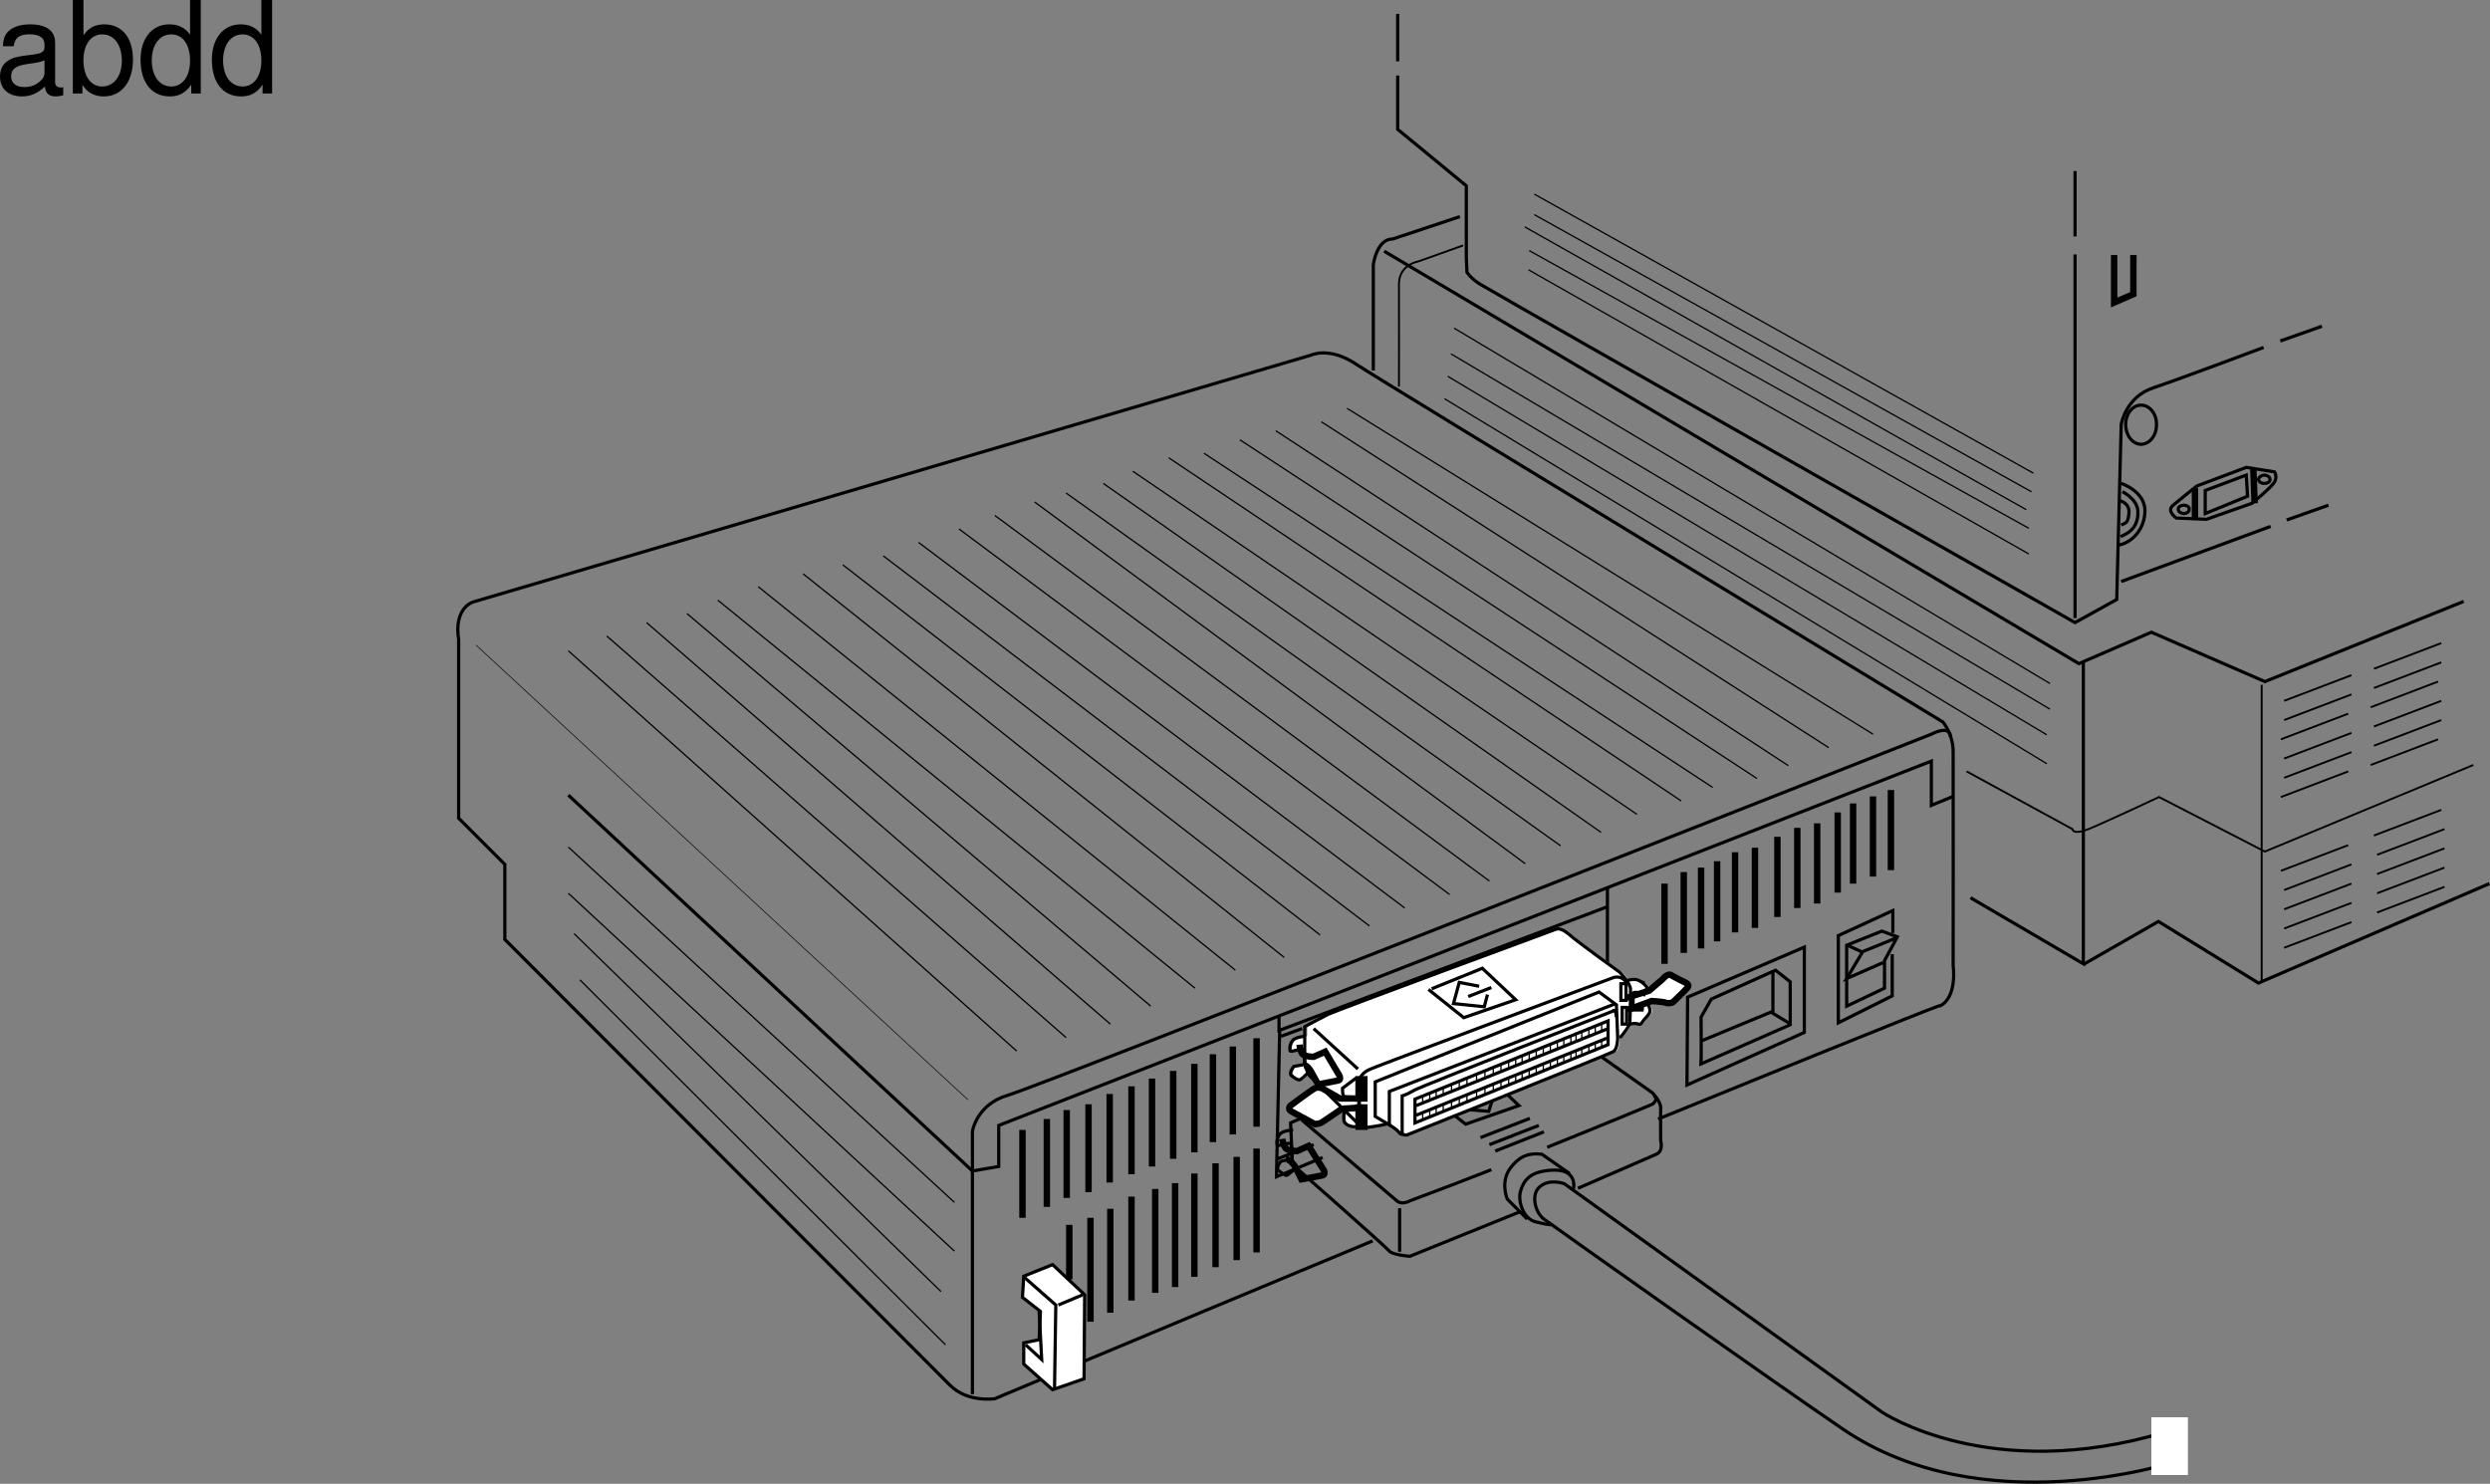 <svg xmlns="http://www.w3.org/2000/svg" xmlns:xlink="http://www.w3.org/1999/xlink" width="388.204" height="231.336"><rect width="100%" height="100%" fill="#808080" stroke="none"/><defs><path id="a" d="M10.703-.984c-.187.046-.265.046-.36.046-.577 0-.905-.296-.905-.828v-6.156c0-1.86-1.36-2.86-3.938-2.86-1.547 0-2.766.438-3.484 1.22-.47.546-.672 1.14-.72 2.187h1.688c.141-1.281.891-1.86 2.454-1.86 1.515 0 2.343.547 2.343 1.547v.454c-.015.718-.375.968-1.734 1.156-2.36.297-2.734.375-3.36.64C1.454-4.921.845-4 .845-2.64.844-.734 2.156.453 4.28.453 5.594.453 6.656 0 7.844-1.078 7.954 0 8.484.453 9.562.453c.36 0 .579-.031 1.141-.172zM7.781-3.297c0 .563-.156.89-.656 1.36-.688.625-1.5.937-2.484.937-1.297 0-2.063-.625-2.063-1.688 0-1.093.719-1.656 2.516-1.906 1.781-.25 2.125-.328 2.687-.593zm0 0"/><path id="b" d="M1.078-14.578V0h1.5v-1.344C3.375-.125 4.438.453 5.906.453c2.75 0 4.547-2.25 4.547-5.734 0-3.407-1.687-5.5-4.469-5.5-1.437 0-2.468.547-3.25 1.719v-5.516zm4.578 5.36c1.86 0 3.063 1.624 3.063 4.124 0 2.375-1.235 4-3.063 4-1.781 0-2.922-1.61-2.922-4.062 0-2.469 1.141-4.063 2.922-4.063zm0 0"/><path id="c" d="M9.906-14.578H8.234v5.422c-.687-1.063-1.812-1.625-3.218-1.625-2.72 0-4.5 2.187-4.5 5.515 0 3.547 1.718 5.72 4.562 5.72 1.438 0 2.438-.532 3.344-1.829V0h1.484Zm-4.61 5.36c1.798 0 2.938 1.577 2.938 4.093 0 2.422-1.156 4.031-2.921 4.031-1.829 0-3.047-1.625-3.047-4.062 0-2.438 1.218-4.063 3.03-4.063zm0 0"/></defs><path fill="none" stroke="#000" stroke-miterlimit="10" stroke-width=".5" d="M214.008 193.465c-37.246 15.493-58.903 24.602-58.903 24.602s-4.218.676-7-2.102c-2.78-2.78-69.398-69.5-69.398-69.5v-11.699l-7.2-7.2v-27.9s-.929-4.473 2.2-5.797l130.7-38.5s2.792-1.395 7 1.398c4.136 2.77 91.5 55.8 91.5 55.8s1.628 1.892 1.6 4.7c.028 2.754 0 33.3 0 33.3s.72 4.903-2.1 6.302c1.6-.785-2.415.687-43.9 17.597"/><path fill="none" stroke="#000" stroke-miterlimit="10" stroke-width=".5" d="m88.605 123.965 63 58.602 4.102-.7v-6.402l145.398-56.8v6.902l3.403-1.402"/><path fill="none" stroke="#000" stroke-miterlimit="10" stroke-width=".5" d="M151.605 217.368v-41s.668-4.203 5.5-5.602c4.903-1.383 144-56.3 144-56.3s2.98-1.626 3 .5"/><path fill="none" stroke="#000" stroke-miterlimit="10" stroke-width=".1" d="m150.906 171.465-76.699-70.898"/><path fill="none" stroke="#000" stroke-miterlimit="10" stroke-width=".2" d="m210.008 63.665 82 50.8m-86-48.699 79.097 50.8m-86.199-49.401 79.899 52.203m-85.5-50.801 80.601 52.8m-86.199-50.702 79.3 52.101m-84.8-51.398 79.898 53.5m-85.5-51.403 78.602 53.5m-83.199-51.597 77.597 54.398m-83.398-52.898 77.098 55m-154.7-30.403 69.903 62.403M94.605 99.165l71.602 62.601m-65.402-64.699 72.3 62.598m-66-64 72.301 61.203m-67.5-63.301 74.399 60.5m-68.098-62.602 74.398 59.801m-67.398-61.801 75 59.801m-68.801-61.199 74.399 57.7m-68.098-59.102 75.8 57.703m-70.3-59.801 75.8 57m-69.499-59.102 76.5 57m-70.903-59.097 77.102 57m-70.902-59.102 76.5 56.399m-149.2-2.598 60.2 55.398m-60.2-48.199 60.2 55.8m-2.098 6.302-57.2-55.801m57.899 64.098-57-56.899"/><path fill="#fff" d="m169.008 214.965-4.903 1.7-4.5-4v-3.297l2.403-.5.199-4.403-2.8-2.199.198-3.3 4.5-1.801 5 4.703-.097 13.097"/><path fill="none" stroke="#000" stroke-miterlimit="10" stroke-width=".5" d="m169.008 214.965-4.903 1.7-4.5-4v-3.297l2.403-.5.199-4.403-2.8-2.199.198-3.3 4.5-1.801 5 4.703zm0 0"/><path fill="none" stroke="#000" stroke-miterlimit="10" stroke-width=".5" d="m159.605 199.067 5 4.398-.199 13m.602-13 3.797-1.597"/><path fill="none" stroke="#000" stroke-miterlimit="10" stroke-width=".5" d="m159.906 209.665 2.5 2.3-.398-7.5"/><path fill="none" stroke="#000" stroke-miterlimit="10" d="M294.805 123.165v12.5m-2.797-11.5v12.5m-3.102-11.399v12.5m-2.398-11.101v12.5m-3.203-10.797v12.5m-3.098-11.801v12.5m-3.102-11.102v12.5m-3.5-10.8v12.5m-3.097-11.797v12.5m-2.801-11.102v12.5m-2.5-11.5v12.602m-2.699-11.903v12.602m-3-10.801v12.5"/><path fill="none" stroke="#000" stroke-miterlimit="10" stroke-width=".5" d="M295.008 148.766v6.5l-8.403 4.2v-13.598l8.5-3.903v3.5"/><path fill="none" stroke="#000" stroke-miterlimit="10" stroke-width=".5" d="M293.805 149.766v4.3l-5.899 2.802v-9.5l5.5-2.203 2.399.902zm0 0"/><path fill="none" stroke="#000" stroke-miterlimit="10" stroke-width=".5" d="m293.605 150.067-5.699 2.5 2.5-4.2 5.399-2.202m-5.399 2.3-2.398-1.097m-25 21.797.098-13.7 18.199-7.8v13.3zm0 0"/><path fill="none" stroke="#000" stroke-miterlimit="10" stroke-width=".5" d="M265.207 165.868c.047-.399 0-7.301 0-7.301l1.598-2.8 10-4.5 2.3 1.8v6.7zm0 0"/><path fill="none" stroke="#000" stroke-miterlimit="10" stroke-width=".5" d="m265.305 162.266 11.101-4.601v-6.2m2.602 8.102-2.801-1.7"/><path fill="none" stroke="#000" stroke-miterlimit="10" d="M195.906 161.868v13.797m-3.699-12.5v13.703m-3.102-12.5v13.699m-2.898-12.199v13.797m-3.301-12.7v13.7m-3.301-12.5v13.703m-3.199-12.5v13.699m-3.398-12.5v13.8m-3.301-12.202v13.703m-3.402-12.801v13.7m-3.098-12.302v13.7m-3.801-12v13.703m7.301 1.097v8.5m3.301-9.597v16.199m3.097-17.602v16.2m3.301-18.098v16.2m3.699-17.399v16.199m3.102-17.102v16.2m3-17.7v16.102m3.301-17.699v16.199m3.297-17.199v16.097m3.101-17.398v16.2"/><path fill="none" stroke="#000" stroke-miterlimit="10" stroke-width=".5" d="M199.406 158.567v2.098l51.2-19.297v-2.903 16.602m-51.098 5.598-.5 22.8 7.199-3m-7 .2 5.598-2.2m-5.098-16.898 3.3-1.2m120.501-63.999V39.665m7.199 51 23.3-8.598"/><path fill="none" stroke="#000" stroke-miterlimit="10" d="M329.605 39.766v7.399l3-1.297v-6.102"/><path fill="none" stroke="#000" stroke-miterlimit="10" stroke-width=".5" d="M333.805 69.266c1.343-.012 2.425-1.375 2.402-3.101.023-1.641-1.059-3.004-2.402-3-1.32-.004-2.403 1.359-2.399 3-.004 1.726 1.078 3.09 2.399 3.101zm-3.297 8.801s1.601.355 1.398 2c-.152 1.586-.511 1.406-1.199 1.8"/><path fill="none" stroke="#000" stroke-miterlimit="10" stroke-width=".5" d="M330.906 76.665s2.285 1.109 2.399 3c.136 2.914-1.895 3.605-2.7 4"/><path fill="none" stroke="#000" stroke-miterlimit="10" stroke-width=".5" d="M330.707 75.368s3.563 1.148 3.7 4.097c.054 2.938-1.919 5.063-4 5.5m13.601-4-4.703-.199s-1.625-1.086-.5-2c1.03-.883 3.703-3 3.703-3l7.699-2.898 4.398.699s.497.723 0 1.598c-.582.921-3.5 3.3-3.5 3.3zm0 0"/><path fill="none" stroke="#000" stroke-miterlimit="10" d="M342.207 80.965v-4.898"/><path fill="none" stroke="#000" stroke-miterlimit="10" stroke-width=".5" d="M343.805 80.067v-3.602l6.402-2.398.2 3.3zm0 0"/><path fill="none" stroke="#000" stroke-miterlimit="10" d="m351.305 73.067.203 5.398"/><path fill="none" stroke="#000" stroke-miterlimit="10" stroke-width=".5" d="M340.508 80.067c.445-.024.844-.309.797-.7.047-.312-.352-.593-.797-.6-.535.007-.934.288-.903.6-.03.391.368.676.903.7zm12.5-4.699c.52.007.918-.278.898-.602.02-.379-.379-.66-.898-.7-.465.04-.863.321-.903.7.04.324.438.61.903.602zm0 0"/><path fill="none" stroke="#000" stroke-miterlimit="10" stroke-width=".2" d="m239.207 30.266 77.8 43.5m-77.8-40.301 77.5 43.2m-79-41.297 78.2 44.097m-77.501-40.398 77.899 43.3m-78-40.3 78 44.3"/><path fill="none" stroke="#000" stroke-miterlimit="10" stroke-width=".5" d="M217.906 11.766v8.399l10.7 8.8v11.2l.101 2.3c.473.676 1.219 1.383 2.5 2.102 4.938 2.95 92.3 52.5 92.3 52.5l6.5-3.602.7-27.3s.688-4.266 5-5.7c4.309-1.441 17.2-6.3 17.2-6.3M217.906 9.567V2.165m105.602 34.703V26.665m32 26.5 6.5-2.297m-5.5 30.199 6.5-2.3m-132.801 93.101 3.598-1.403m-10.598.102 8.2-3.3 5.398 5.1-8.297 2.9-5.801-4.5"/><path fill="none" stroke="#000" stroke-miterlimit="10" stroke-width=".5" d="m231.305 169.965-3.2-.597-.898 3.5 4.898.398.602-1.898m54.699 51.5c-9.879-6.692-45.465-31.86-46.699-32.801-1.36-1.004-2.066-3.77-.7-5 1.606-1.414 3.9-.5 3.9-.5l49.5 35.598s16.84 11.328 44.198 3.101l1.301 4.7s-29.715 9.683-51.5-5.098zm0 0"/><path fill="none" stroke="#000" stroke-miterlimit="10" stroke-width=".5" d="M245.305 185.368s.836-3.332-3.7-2.903c-3.125.243-4.03 1.618-4.5 3.102-.55 1.574.325 4.363 2.2 4.898 1.773.461 2.5.5 2.5.5"/><path fill="none" stroke="#000" stroke-miterlimit="10" stroke-width=".5" d="m238.105 190.067-3.097-3.102s-1.192-2.687.5-4.898c1.156-1.473 2.445-2.422 4.898-2.102l4.301 3"/><path fill="none" stroke="#000" stroke-miterlimit="10" stroke-width=".5" d="m237.105 188.868-17.3 7s-2.778-.18-3.297-.903c-.528-.672-15-13.398-15-13.398l-.301-6.5s1-.48 2.398-1c1.391-.527 38.403-14.7 38.403-14.7l15.597 11s1.27 1.255 1.301 2.298c-.031 1.05 0 5.203 0 5.203s.492 1.601-.699 2.097c-1.25.551-12.2 5.301-12.2 5.301"/><path fill="none" stroke="#000" stroke-miterlimit="10" stroke-width=".5" d="M201.605 176.165s-1.667.078-2.097.703c-.442.597-.442 1.035-.403 1.597-.039.48 2.141-.652 2.2 0 .117.567.101 2.2.101 2.2l-1.699.402s-.816.93-.402 1.398c.457.407.98.668 1.203.801.3.04 1.5-1.2 1.5-1.2"/><path fill="none" stroke="#000" stroke-miterlimit="10" d="M199.906 177.567s.117.855.5 1.398c.317.504 1.801.5 1.801.5l1.8-.8 2.4 3.8s.331.754-.302.801c-.59.129-3.199.602-3.199.602l-1-2s-.746-1.176-1.398-1.102"/><path fill="none" stroke="#000" stroke-miterlimit="10" stroke-width=".5" d="m202.906 174.567 14.801 12.598s.54.675 1.8.203c.598-.325 3.192-1.16 13-5m8.7-3.5c8.93-3.57 16.398-6.703 16.398-6.703s1.098-.715.2-1.399m-39.598 17.602v6.797m12.598-17.797 7.703-3m-6.301 4.097 7.7-3m-6.802 4 7.602-3"/><path fill="#fff" d="M341.105 229.965v-9h-5.699v9h5.7"/><path fill="none" stroke="#000" stroke-miterlimit="10" stroke-width=".5" d="m215.805 39.165 108.3 64.3 11.301-4.898 17.7 7.7 31-12.5"/><path fill="none" stroke="#000" stroke-miterlimit="10" stroke-width=".5" d="M324.805 103.266v47l-17.598-10.3"/><path fill="none" stroke="#000" stroke-miterlimit="10" stroke-width=".2" d="m319.605 110.567-93.398-55.402"/><path fill="none" stroke="#000" stroke-miterlimit="10" stroke-width=".5" d="m324.805 150.368 11.703-6.703 15.597 9.601 36-15.5"/><path fill="none" stroke="#000" stroke-miterlimit="10" stroke-width=".2" d="m319.605 106.567-92.898-55.402m92.398 63.402-93.398-55.902m93.398 60.402-93.898-56.902"/><path fill="none" stroke="#000" stroke-miterlimit="10" stroke-width=".5" d="M214.105 57.766v-16.5s.52-4.023 3-4l10.5-3.5"/><path fill="none" stroke="#000" stroke-miterlimit="10" stroke-width=".3" d="M218.105 60.266s.02-13.023 0-16c.02-3.023 3-3.5 3-3.5l7-2.5m78.5 82 16.5 9s.02.977 2.5 0c2.645-1.074 11-5 11-5l16.5 8.5 32.5-13.5m-33-12.5v46.5m3.5-44 10.5-4m-10.5 7 10.5-4m-11 7 10.5-4m-10 7 10.5-4m-10.5 7 10.5-4m-11 7 10.5-4m-10.5 15.5 10.5-4m-10 7 10.5-4m-10.5 7 10.5-4m-10.5 7 10.5-4m-10.5 7 10.5-4m3.5-39.5 10.5-4m-10.5 7 10.5-4m-11 7 10.5-4m-10 7 10.5-4m-10.5 7 10.5-4m-11 7 10.5-4m-10 15 10.5-4m-10 7 10.5-4m-10.5 7 10.5-4m-10.5 7 10.5-4m-10.5 7 10.5-4"/><path fill="#fff" d="M252.805 161.766c.504-.2 1.601-2.101 1.601-2.101s.164-4.344.2-5.399c-.036-.969-1.7-2.7-1.7-2.7s-6.601-4.683-8-5.901c-1.3-1.141-2-.797-2-.797s-34.234 12.648-35.601 13.297c-1.332.703-3.5 1.902-3.5 1.902s-.028 3.523 0 5c-.028 1.562.601 2.598.601 2.598l8.301 8.203s2.547-.297 3.7-.602"/><path fill="#fff" d="m252.406 156.665.102 5.101s.039 1.824-.602 2.2c-1.722.808-32.3 13-32.3 13s-.977-.044-1.098-.4c-.215-.32-1.203-1-1.203-1l-2.598-1.5v-5.401l35-14 2.7 2"/><path fill="#fff" d="M216.906 175.368v-5.203l35.301-13.7"/><path fill="#fff" d="M219.008 176.766v-5.898s.633-.192 1.797-.903c1.199-.636 30.902-12.3 30.902-12.3s.504-.657.7.902"/><path fill="#fff" d="M221.008 175.067v-3.7l30-12.202v3.703l-30 12.199m.199-2.699 29.8-12m-29.8 13.5 29.7-12"/><path fill="#fff" d="M213.406 175.868s-1.527-.125-1.398-1.301c.21-1.188.199-5.7.199-5.7s-.16-1.394 1.898-2.202c1.993-.88 37.602-14.2 37.602-14.2s1.18-.52 2 .5c0 0 1.29-.511 2.098-.097a4.407 4.407 0 0 1 1.402 1.097l-.602 1.102s-1.105-.504-1.5-.3c-.449.304-.199.698-.199.698v2h1.399v-1s.882-.133 1.101.5c.29.719.203.973-.601 1.801-.715.86-.543 1.027-1.098.899-.46-.208-1.2 0-1.2 0m-42.499 7-6.903-6.297m18.403-6.203 7.898-3.2 5.301 4.903-8.102 2.797-5.597-4.399"/><path fill="#fff" d="m230.906 153.766-3.101-.601-.797 3.3 4.699.5.5-1.898m-2.902.301 3.5-1.403m-28.899 7.602s-1.644.082-2.101.7c-.387.566-.387.987-.399 1.5.012.5 2.117-.599 2.2 0 .09.585.101 2.198.101 2.198l-1.7.301s-.757.953-.3 1.399c.387.398.89.652 1.098.703.3.117 1.5-1.102 1.5-1.102"/><path fill="#fff" d="M202.906 162.868s.114.89.5 1.398c.29.508 1.7.5 1.7.5l1.8-.8 2.301 3.699s.309.734-.3.8c-.571.106-3.102.602-3.102.602l-1-2s-.688-1.113-1.297-1m9 2.199-.903-.101-2 1.5s-.004 1.265.301 1.3c.367.137 1.719-.035 2.102.301.46.34.098 1.899.098 1.899s-.141-.38-.598-.2c-.387.16-1.602.102-1.602.102s-.136.816-.101 1.598c.133.738 1.316 1.078 1.902 1 .594-.094.899 0 .899 0"/><path fill="#fff" d="M213.105 171.266v-3h-1v3h1m0 4.399v-3h-1v3h1"/><path fill="#fff" d="M212.508 171.266h-3.301l-2.8-1.601s-.677-.235-1.102 0c-.555.296-3.7 2.703-3.7 2.703s-.609.504 0 .898l3.801 2s.758-.074 1.102-.3c.222-.153 3.097-2.098 3.097-2.098l3-.203m41.301-17.098 3.5-1.102 2.102-1.8s.887-1.055 1.5-.598c.566.387 2 1.098 2 1.098s.847.3.398.8c-.394.516-2.3 2.301-2.3 2.301s-.458.238-1 .102c-.47-.203-2.2-.301-2.2-.301l-3.8 1.398m-.301-1.5v-2.597h-.797v2.597h.797m.203 3.7v-2.598h-.801v2.598h.8"/><path fill="none" stroke="#000" stroke-miterlimit="10" stroke-width=".5" d="M252.508 161.766c.46-.2 1.597-2.101 1.597-2.101s.13-4.344.102-5.399c.027-.969-1.7-2.7-1.7-2.7s-6.542-4.683-7.902-5.901c-1.34-1.141-2-.797-2-.797s-34.27 12.648-35.597 13.297c-1.371.703-3.602 1.902-3.602 1.902s.035 3.523 0 5c.035 1.562.7 2.598.7 2.598l8.3 8.203s2.512-.297 3.7-.602"/><path fill="none" stroke="#000" stroke-miterlimit="10" stroke-width=".5" d="m252.008 156.665.199 5.101s.004 1.824-.7 2.2c-1.66.808-32.202 13-32.202 13s-1.012-.044-1.2-.4c-.152-.32-1.199-1-1.199-1l-2.5-1.5v-5.401l34.899-14zm0 0"/><path fill="none" stroke="#000" stroke-miterlimit="10" stroke-width=".5" d="M216.605 175.368v-5.203l35.301-13.7"/><path fill="none" stroke="#000" stroke-miterlimit="10" stroke-width=".5" d="M218.605 176.766v-5.898s.7-.192 1.903-.903c1.16-.636 30.898-12.3 30.898-12.3s.465-.657.602.902"/><path fill="none" stroke="#000" stroke-miterlimit="10" stroke-width=".5" d="M220.605 175.067v-3.7l30.102-12.202v3.703zm.2-2.699 29.902-12m-29.902 13.5 29.703-12"/><path fill="none" stroke="#000" stroke-miterlimit="10" stroke-width=".5" d="M213.105 175.868s-1.562-.125-1.398-1.301c.172-1.188.2-5.7.2-5.7s-.196-1.394 1.8-2.202c2.055-.88 37.7-14.2 37.7-14.2s1.14-.52 2 .5c0 0 1.25-.511 2.1-.097a3.851 3.851 0 0 1 1.298 1.097l-.5 1.102s-1.14-.504-1.598-.3c-.387.304-.102.698-.102.698v2h1.403v-1s.844-.133 1.097.5c.25.719.168.973-.597 1.801-.754.86-.586 1.027-1.102.899-.496-.208-1.3 0-1.3 0m-42.399 7-6.902-6.297m18.402-6.203 7.898-3.2 5.2 4.903-8.098 2.797-5.5-4.399"/><path fill="none" stroke="#000" stroke-miterlimit="10" stroke-width=".5" d="m230.605 153.766-3.097-.601-.903 3.3 4.801.5.5-1.898m-3 .301 3.602-1.403m-29 7.602s-1.586.082-2 .7c-.43.566-.43.987-.403 1.5-.027.5 2.083-.599 2.2 0 .05.585.101 2.198.101 2.198l-1.699.301s-.797.953-.402 1.399c.449.398.957.652 1.203.703.258.117 1.398-1.102 1.398-1.102"/><path fill="none" stroke="#000" stroke-miterlimit="10" d="M202.605 162.868s.079.89.403 1.398c.347.508 1.797.5 1.797.5l1.8-.8 2.2 3.699s.375.734-.2.8c-.605.106-3.097.602-3.097.602l-1.102-2s-.629-1.113-1.199-1"/><path fill="none" stroke="#000" stroke-miterlimit="10" stroke-width=".5" d="m212.105 168.266-.8-.101-2 1.5s-.043 1.265.3 1.3c.333.137 1.684-.035 2.102.301.426.34.098 1.899.098 1.899s-.18-.38-.598-.2c-.426.16-1.601.102-1.601.102s-.172.816-.098 1.598c.094.738 1.273 1.078 1.898 1 .559-.094.899 0 .899 0"/><path fill="none" stroke="#000" stroke-miterlimit="10" d="M212.707 171.266v-3h-.902v3zm0 4.399v-3h-.902v3zm0 0"/><path fill="none" stroke="#000" stroke-miterlimit="10" d="M212.207 171.266h-3.3l-2.802-1.601s-.71-.235-1.097 0c-.598.296-3.801 2.703-3.801 2.703s-.55.504.098.898l3.703 2s.82-.074 1.098-.3c.289-.153 3.101-2.098 3.101-2.098l3.098-.203m41.3-17.098 3.5-1.102 2.102-1.8s.852-1.055 1.398-.598c.633.387 2.102 1.098 2.102 1.098s.809.3.398.8c-.433.516-2.3 2.301-2.3 2.301s-.496.238-1 .102c-.508-.203-2.297-.301-2.297-.301l-3.801 1.398"/><path fill="none" stroke="#000" stroke-miterlimit="10" stroke-width=".5" d="M253.508 155.965v-2.597h-.801v2.597zm.097 3.7v-2.598h-.699v2.598zm0 0"/><path fill="none" stroke="#000" stroke-miterlimit="10" stroke-width=".2" d="M221.805 170.868v1.097m2.101-2v1.102m1.102-1.5v1.098m1.297-1.598v1.098m1.203-1.598v1.098m1.199-1.598v1.098m1.5-1.797v1.097m1.301-1.597v1.097m1.297-1.597v1.097m1.203-1.597v1.097m1.199-1.5v1.102m1.098-1.5v1.098m1-1.5v1.101m1.101-1.699v1.098m1.102-1.297v1.097m1.097-1.597v1.097m1.102-1.597v1.097m1.098-1.597v1.097m1-1.5v1.102m1.101-1.5v1.098m.801-1.399v1.102m.898-1.602v1.102m1.102-1.403v1.102m1-1.5v1.098m1-1.5v1.101m-26.801 9.699v1.102m-1.101 2v1.098m2.101-2v1.101m1.102-1.5v1.102m1.297-1.602v1.102m1.203-1.602v1.102m1.199-1.602v1.102m1.5-1.801v1.098m1.301-1.598v1.098m1.297-1.598v1.098m1.203-1.598v1.098m1.199-1.5v1.101m1.098-1.5v1.102m1-1.5v1.097m1.101-1.699v1.102m1.102-1.301v1.098m1.097-1.598v1.098m1.102-1.598v1.098m1.098-1.598v1.098m1-1.5v1.101m1.101-1.5v1.102m.801-1.403v1.102m.898-1.602v1.102m1.102-1.402v1.101m1-1.5v1.102m1-1.5v1.097m-26.801 9.7v1.101"/><g transform="translate(-11.219 -3.609)"><use xlink:href="#a" width="100%" height="100%" x="10.375" y="18.187"/><use xlink:href="#b" width="100%" height="100%" x="21.495" y="18.187"/><use xlink:href="#c" width="100%" height="100%" x="32.615" y="18.187"/><use xlink:href="#c" width="100%" height="100%" x="43.735" y="18.187"/></g></svg>
